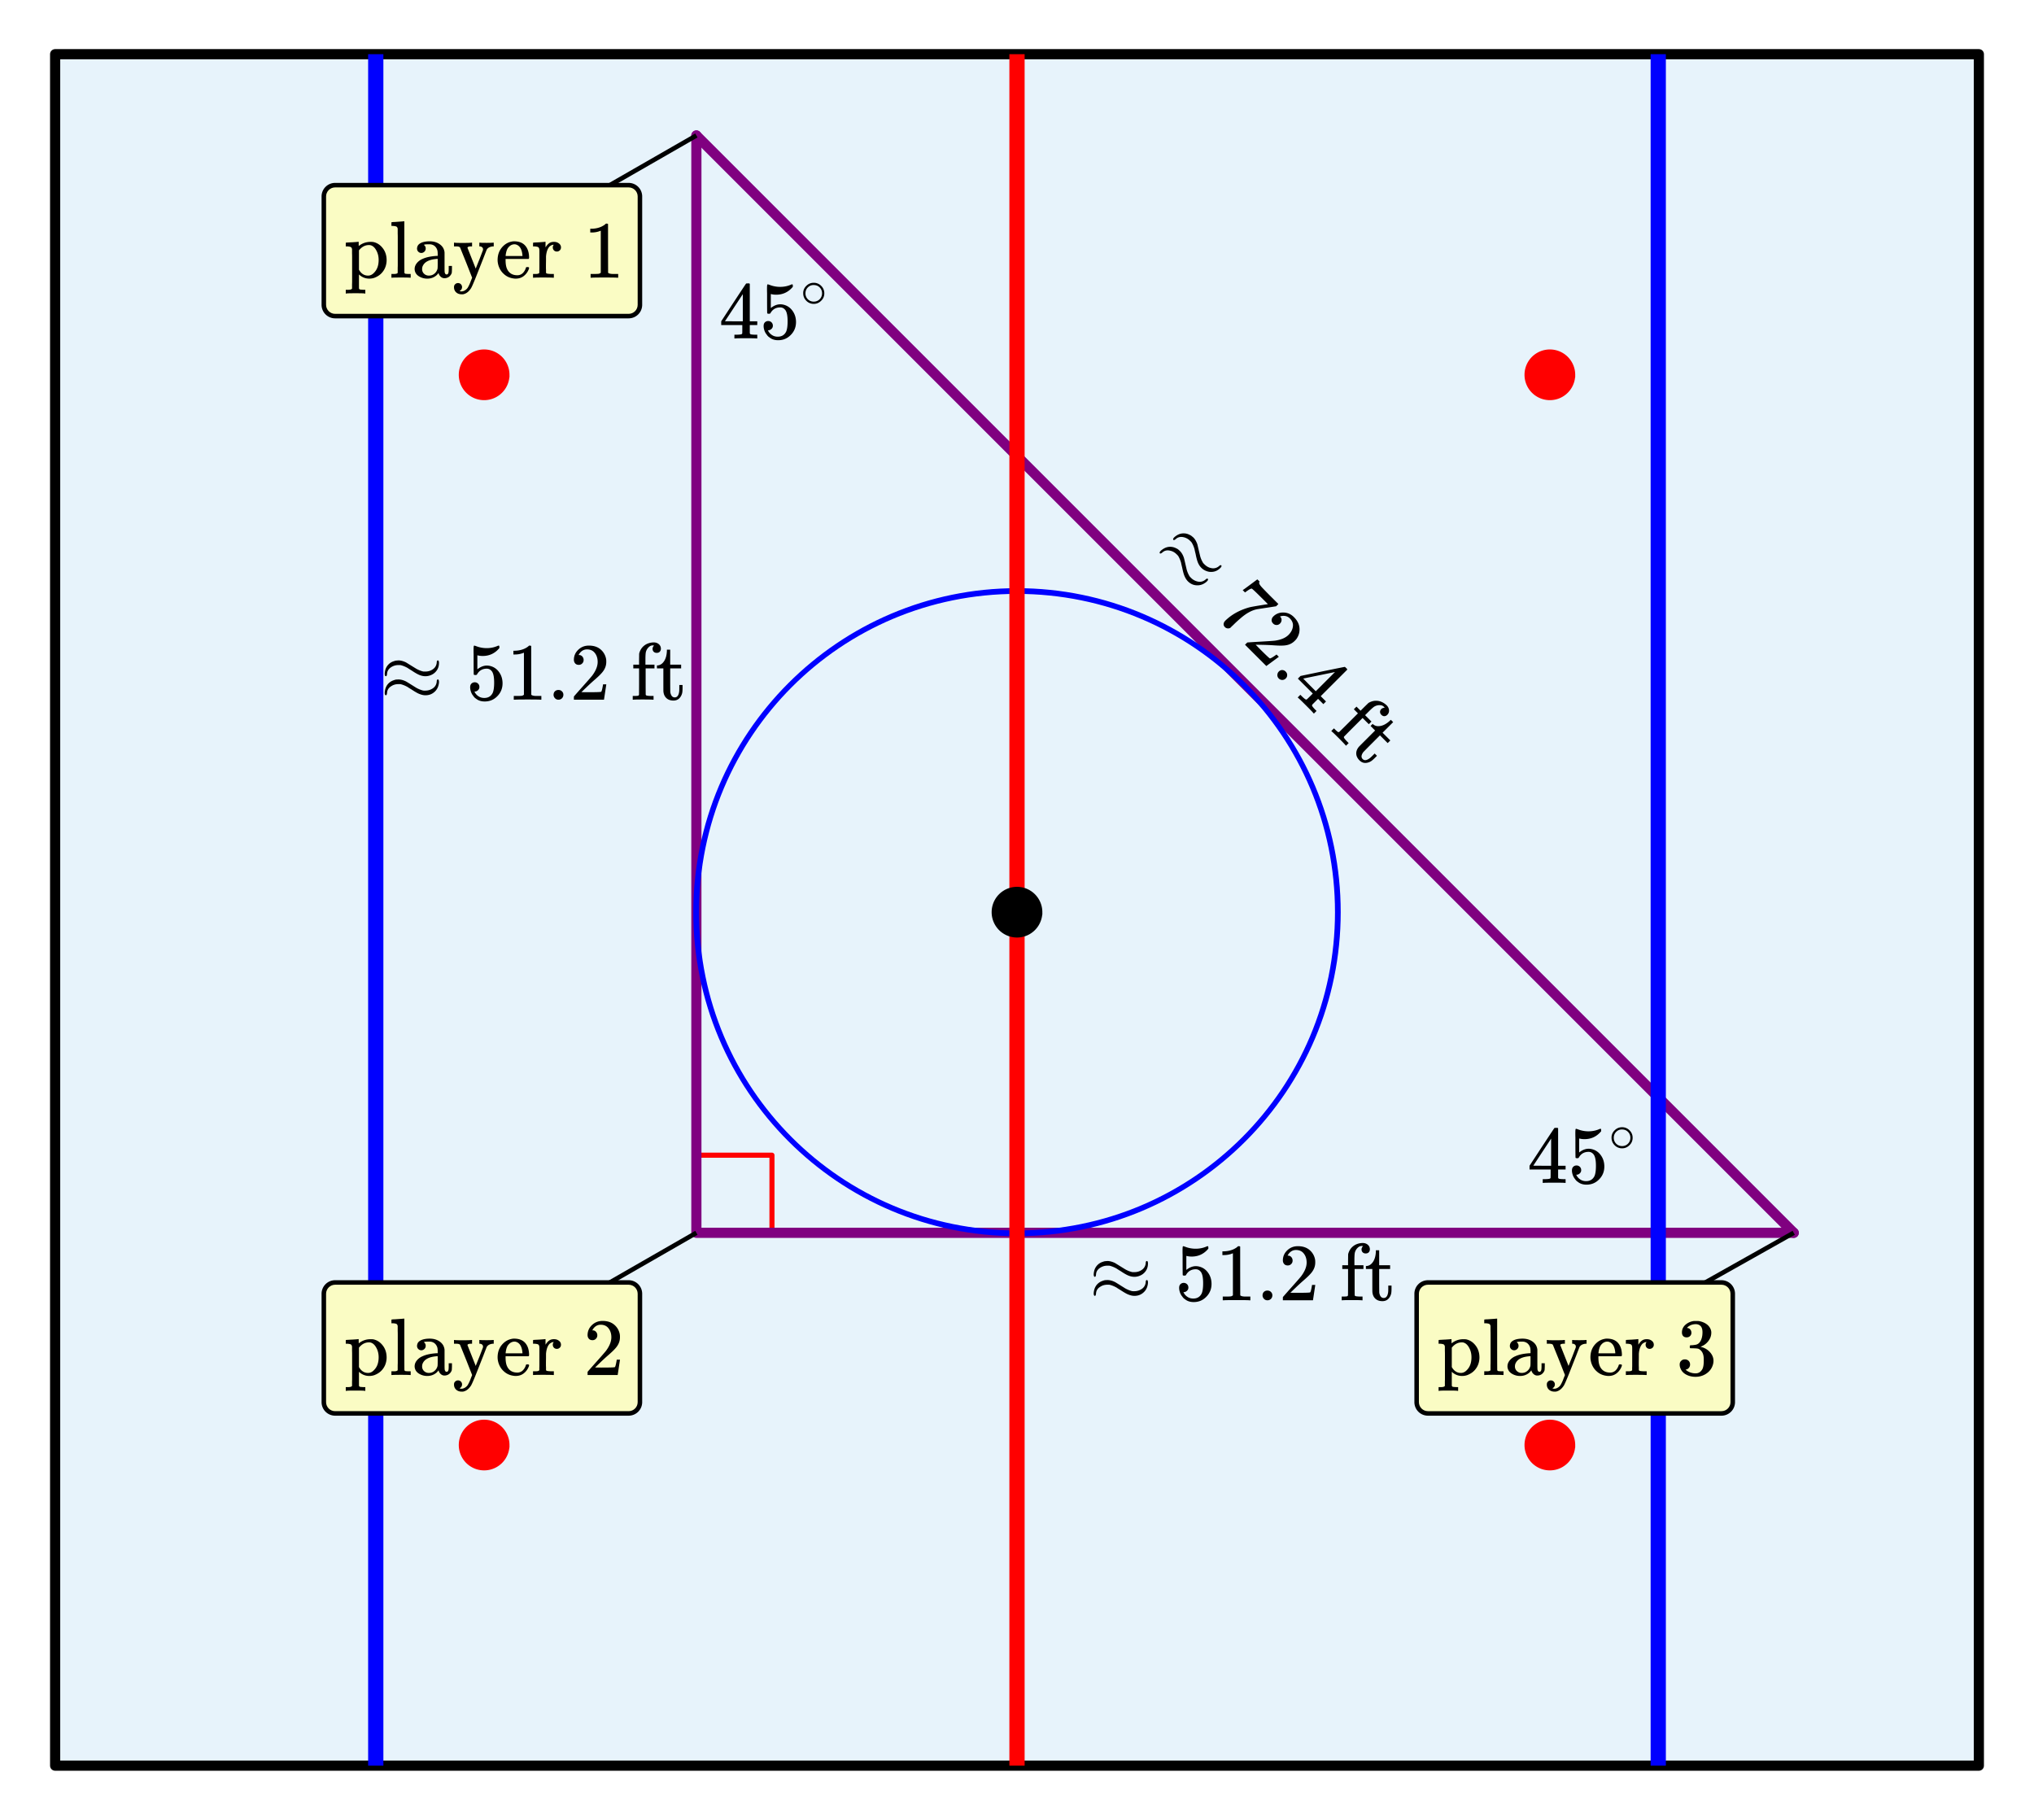 <svg xmlns="http://www.w3.org/2000/svg" width="450" height="402.625" viewBox="0 0 450 403"><path fill="#fff" d="M0 0h450v403H0z"/><path d="M153.95 255.813h16.788M170.738 255.813v16.804" fill="none" stroke-width="1.125" stroke-linecap="round" stroke-linejoin="round" stroke="red" stroke-miterlimit="10"/><path d="M12 12h426v379H12zm0 0" fill="#e7f3fb"/><path d="M153.95 255.813h16.788M170.738 255.813v16.804" fill="none" stroke-width="1.125" stroke-linecap="round" stroke-linejoin="round" stroke="red" stroke-miterlimit="10"/><path d="M438 12v379M438 391H12M12 391V12M12 12h426" fill="none" stroke-width="2.25" stroke-linecap="round" stroke="#000"/><path d="M154 30l243 243" fill="purple" stroke-width="2.25" stroke-linecap="round" stroke="purple"/><path d="M397 273H154M154 273V30" fill="none" stroke-width="2.25" stroke-linecap="round" stroke="purple"/><path d="M296.684 202c0 39.54-32.18 71.75-71.684 71.75s-71.684-32.21-71.684-71.75 32.18-71.75 71.684-71.75 71.684 32.21 71.684 71.75zm-1.266 0c0-39.016-31.438-70.484-70.418-70.484-38.98 0-70.418 31.468-70.418 70.484 0 39.016 31.438 70.484 70.418 70.484 38.98 0 70.418-31.468 70.418-70.484zm0 0" fill="#00f"/><path d="M154.254 273.438l-47 27-.508-.875 47-27zm0 0M154.254 30.438l-47 27-.508-.876 47-27zm0 0M397.25 273.441l-48 27-.5-.882 48-27zm0 0"/><path d="M226.688 12v379h-3.375V12zm0 0" fill="red"/><path d="M84.688 12v379h-3.376V12zm0 0M365.313 391V12h3.375v379zm0 0" fill="#00f"/><path d="M112.05 83a5.051 5.051 0 1 1-10.102-.001 5.051 5.051 0 0 1 10.103.001zm0 0M112.05 320a5.051 5.051 0 1 1-10.102-.001 5.051 5.051 0 0 1 10.103.001zm0 0M348.05 83a5.051 5.051 0 1 1-10.102-.001 5.051 5.051 0 0 1 10.103.001zm0 0M348.05 320a5.051 5.051 0 1 1-10.102-.001 5.051 5.051 0 0 1 10.103.001zm0 0" fill="red" stroke-width="1.125" stroke="red"/><path d="M230.05 202a5.051 5.051 0 1 1-10.102-.001 5.051 5.051 0 0 1 10.103.001zm0 0" stroke-width="1.125" stroke="#000"/><path d="M74 283.5h65a3 3 0 0 1 3 3v24a3 3 0 0 1-3 3H74a3 3 0 0 1-3-3v-24a3 3 0 0 1 3-3zm1 2h63c1.105 0 2 .895 2 2v22c0 1.105-.895 2-2 2H75c-1.105 0-2-.895-2-2v-22c0-1.105.895-2 2-2zm0 0" fill-rule="evenodd"/><path d="M74 284.5h65c1.105 0 2 .895 2 2v24c0 1.105-.895 2-2 2H74c-1.105 0-2-.895-2-2v-24c0-1.105.895-2 2-2zm0 0" fill-rule="evenodd" fill="#fafcc4"/><path d="M76.64 307.172h-.28V308h.14c.156-.047.828-.063 2.016-.063 1.187 0 1.859.016 2.015.063h.156v-.828h-.296a6.96 6.96 0 0 1-.875-.063.35.35 0 0 1-.22-.203c-.015-.015-.015-.547-.015-1.594v-1.53l.14.124a3.233 3.233 0 0 0 2.157.797 3.4 3.4 0 0 0 1.125-.187c.734-.282 1.328-.688 1.781-1.25.47-.579.766-1.25.875-2.032.032-.187.047-.39.047-.625 0-1.046-.297-1.937-.86-2.656-.562-.734-1.265-1.187-2.093-1.36a4.665 4.665 0 0 0-.578-.03c-.938 0-1.766.265-2.484.796l-.157.125-.015-.468v-.47h-.047c-.016 0-.078 0-.203.017a9.632 9.632 0 0 1-.531.046c-.25.016-.47.032-.672.047-.22 0-.438.016-.672.031-.219.016-.39.016-.516.032l-.187.015c-.016 0-.032.141-.032.422v.406h.329c.39.032.656.079.796.157.141.078.22.234.266.469v.968c.016.297.016.625.016.969v5.063c0 .265 0 .5-.016.703V306.906c-.094.172-.375.266-.844.266zm7-6.594c0 1.188-.328 2.11-.984 2.781-.406.454-.86.672-1.36.672-.859 0-1.53-.437-2.015-1.297v-4.296c.625-.782 1.36-1.172 2.203-1.172h.141a.44.44 0 0 0 .125.015c.516.094.969.453 1.328 1.094.375.64.563 1.375.563 2.203zm3.11 3.094h-.281v.828h.14c.157-.031.829-.047 2-.047 1.11 0 1.766.016 1.985.047h.14v-.828h-.28a7.3 7.3 0 0 1-.891-.047.46.46 0 0 1-.22-.203c0-.031-.015-1.938-.015-5.75V292h-.047c-.015 0-.078.016-.203.016a9.137 9.137 0 0 1-.547.046l-.656.047c-.219.016-.438.032-.672.047a3.91 3.91 0 0 0-.516.031l-.187.016c-.016 0-.031.14-.031.406v.422h.328c.39.031.656.078.797.156.14.079.219.235.265.454v1.093c.016.329.016.688.016 1.094v5.656c0 .297 0 .563-.016.782v1.156c-.093.172-.39.25-.843.25zm6.344-4.656c.265 0 .5-.11.687-.297a.944.944 0 0 0 .281-.688c0-.344-.14-.61-.39-.781 0-.11.39-.156 1.203-.156.438 0 .813.125 1.11.344.296.234.515.546.64.937.063.203.094.5.094.906v.39h-.25c-1.266.079-2.313.298-3.125.673-.406.172-.75.406-1.031.687-.47.469-.704.985-.704 1.547 0 .219.047.453.141.688.172.421.5.765 1 1.03a3.438 3.438 0 0 0 1.672.407c.781 0 1.469-.25 2.047-.75.047-.047.125-.125.234-.25.11-.125.188-.219.219-.25v.078c.078.297.25.547.484.766.235.203.5.312.797.312.39 0 .734-.109 1.031-.328.282-.234.485-.5.594-.844.016-.078.031-.359.047-.843v-.703h-.719v.64c0 .516-.031.86-.11 1-.077.172-.187.25-.343.25-.172 0-.281-.078-.36-.25-.062-.11-.093-.265-.093-.469-.016-.187-.016-.875-.016-2.062v-2.047a2.112 2.112 0 0 0-.109-.578c-.172-.578-.563-1.047-1.14-1.406-.579-.36-1.266-.531-2.063-.531-.672 0-1.234.093-1.703.265-.469.188-.781.438-.938.75-.094.219-.14.422-.14.578 0 .266.078.5.265.688a.907.907 0 0 0 .688.297zm3.625 2.328c0 .719-.016 1.11-.047 1.187-.11.422-.328.781-.672 1.063-.344.297-.75.437-1.234.437a1.5 1.5 0 0 1-1.063-.406 1.359 1.359 0 0 1-.437-1.031c0-.297.062-.578.203-.813.453-.86 1.5-1.344 3.156-1.453.016-.015.047-.015.078-.015.016 0 .016.343.016 1.03zm4.515 4.344a.848.848 0 0 0-.64.25c-.188.156-.266.375-.266.656 0 .469.156.844.469 1.14.328.297.734.438 1.219.438.187 0 .328 0 .375-.016.656-.14 1.218-.578 1.687-1.297.172-.265.547-1.109 1.11-2.515.562-1.406 1.093-2.766 1.609-4.063.5-1.312.766-1.969.781-2 .234-.406.688-.656 1.36-.719h.187v-.828h-.078c-.313.032-.797.047-1.469.047-.906 0-1.422-.015-1.531-.047h-.11v.829H106c.219 0 .39.062.531.171a.543.543 0 0 1 .219.47v.155l-.781 2.047c-.563 1.375-.828 2.063-.828 2.078l-1.829-4.609c0-.203.282-.313.844-.313h.172v-.828h-.156c-.203.047-.86.063-1.984.063-1.032 0-1.61-.016-1.735-.063h-.125v.829h.438c.53 0 .843.093.921.28l1.36 3.36 1.297 3.297-.313.781a8.317 8.317 0 0 1-.656 1.422 1.966 1.966 0 0 1-.875.719 1.45 1.45 0 0 1-.516.11.721.721 0 0 1-.359-.079c-.047-.031-.047-.047 0-.078a.682.682 0 0 0 .344-.297.957.957 0 0 0 .14-.484.871.871 0 0 0-.25-.64.85.85 0 0 0-.625-.267zm15.72-5.594c0-1.156-.282-2.047-.86-2.703-.563-.641-1.39-.954-2.485-.954-.125 0-.203 0-.25.016-.953.125-1.75.563-2.406 1.328-.64.75-.969 1.688-.969 2.797 0 .438.079.875.22 1.313.234.687.609 1.296 1.155 1.78.532.5 1.157.798 1.829.938.312.063.562.094.796.094.72 0 1.329-.203 1.829-.61.5-.406.859-.906 1.093-1.53a.993.993 0 0 0 .047-.235c0-.125-.11-.187-.36-.187-.156 0-.25.015-.28.046-.047.047-.079.125-.11.266-.14.375-.328.688-.562.938a1.692 1.692 0 0 1-1.297.562c-1.047 0-1.797-.437-2.235-1.328-.234-.453-.359-1.125-.359-2.016v-.265h5.078c.094-.094.125-.172.125-.25zm-1.47-.547v.14h-3.718v-.125c.078-.687.234-1.218.468-1.593.407-.578.907-.875 1.532-.875.171.015.296.047.375.078.78.281 1.234 1.062 1.343 2.375zm2.625 4.125h-.28v.828h.14c.172-.031.844-.047 2.015-.047 1.313 0 2.079.016 2.297.047h.156v-.828h-.562c-.516-.016-.828-.047-.953-.094a.302.302 0 0 1-.219-.172v-.36-.358c-.016-.141-.016-.297-.016-.47v-.484c0-.343.016-.75.016-1.218v-.704c.078-1.046.36-1.812.828-2.265.11-.078.25-.172.438-.266.25-.078.39-.094.422-.078 0 .016-.016.047-.047.094a.857.857 0 0 0-.14.5c0 .265.093.484.265.656.172.172.39.25.64.25s.47-.094.641-.265c.188-.172.266-.391.266-.657 0-.437-.235-.781-.704-1.031-.234-.125-.515-.188-.859-.188-.453 0-.812.11-1.094.329-.28.203-.53.515-.765.89v-1.234h-.047c-.016 0-.078 0-.203.015-.11.016-.281.032-.516.047-.234.016-.437.032-.625.047l-.656.031c-.219.016-.375.016-.5.032l-.188.015c-.015 0-.03.141-.03.422v.406h.327c.39.032.656.079.797.157.14.078.219.234.266.469l.015.406v3.703c0 .203 0 .39-.015.562v.562c-.094.173-.375.25-.844.25zm12.875-6.89c.328 0 .578-.11.782-.329.203-.203.297-.453.297-.75a1.13 1.13 0 0 0-.282-.765.907.907 0 0 0-.734-.329c-.047 0-.078 0-.078-.015 0-.016.015-.047.047-.11.047-.078.078-.14.109-.187.438-.625 1-.938 1.688-.938.75 0 1.328.266 1.734.797.422.531.625 1.203.625 1.985 0 .921-.39 1.921-1.203 3.015-.375.469-1.219 1.422-2.516 2.875-1 1.125-1.5 1.703-1.516 1.719-.03.031-.03.172-.03.406v.344h6.671v-.047l.5-3.297v-.062h-.719v.062c-.109.672-.203 1.094-.25 1.219-.062.234-.125.36-.172.375-.125.063-1.125.094-3.015.094l-1.36-.016 1.063-1.015a46.51 46.51 0 0 1 1.797-1.657c1.016-.875 1.703-1.562 2.031-2.062.422-.61.625-1.266.625-1.969 0-.172 0-.375-.031-.594a3.58 3.58 0 0 0-1.25-2.187c-.672-.563-1.531-.828-2.563-.828-.922 0-1.703.296-2.359.921-.64.61-.969 1.36-.969 2.22 0 .312.094.577.281.796.188.219.454.328.797.328zm0 0"/><path d="M74 40.5h65a3 3 0 0 1 3 3v24a3 3 0 0 1-3 3H74a3 3 0 0 1-3-3v-24a3 3 0 0 1 3-3zm1 2h63c1.105 0 2 .895 2 2v22c0 1.105-.895 2-2 2H75c-1.105 0-2-.895-2-2v-22c0-1.105.895-2 2-2zm0 0" fill-rule="evenodd"/><path d="M74 41.5h65c1.105 0 2 .895 2 2v24c0 1.105-.895 2-2 2H74c-1.105 0-2-.895-2-2v-24c0-1.105.895-2 2-2zm0 0" fill-rule="evenodd" fill="#fafcc4"/><path d="M76.64 64.172h-.28V65h.14c.156-.047.828-.063 2.016-.063 1.187 0 1.859.016 2.015.063h.156v-.828h-.296a6.96 6.96 0 0 1-.875-.063.35.35 0 0 1-.22-.203c-.015-.015-.015-.547-.015-1.593V60.78l.14.125a3.233 3.233 0 0 0 2.157.797 3.4 3.4 0 0 0 1.125-.187c.734-.282 1.328-.688 1.781-1.25.47-.578.766-1.25.875-2.032.032-.187.047-.39.047-.625 0-1.047-.297-1.937-.86-2.656-.562-.734-1.265-1.187-2.093-1.36a4.665 4.665 0 0 0-.578-.03c-.938 0-1.766.265-2.484.796l-.157.125-.015-.468v-.47h-.047c-.016 0-.078 0-.203.017a9.632 9.632 0 0 1-.531.046c-.25.016-.47.032-.672.047-.22 0-.438.016-.672.032-.219.015-.39.015-.516.03l-.187.016c-.016 0-.032.141-.032.422v.407h.329c.39.03.656.078.796.156.141.078.22.234.266.468v.969c.016.297.016.625.016.969v5.063c0 .265 0 .5-.016.703V63.906c-.094.172-.375.266-.844.266zm7-6.594c0 1.188-.328 2.11-.984 2.781-.406.453-.86.672-1.36.672-.859 0-1.53-.437-2.015-1.297v-4.297c.625-.78 1.36-1.171 2.203-1.171h.141a.44.44 0 0 0 .125.015c.516.094.969.453 1.328 1.094.375.64.563 1.375.563 2.203zm3.11 3.094h-.281v.828h.14c.157-.031.829-.047 2-.047 1.11 0 1.766.016 1.985.047h.14v-.828h-.28a7.3 7.3 0 0 1-.891-.047.46.46 0 0 1-.22-.203c0-.031-.015-1.938-.015-5.75V49h-.047c-.015 0-.078.016-.203.016a9.137 9.137 0 0 1-.547.047c-.234.015-.453.03-.656.046-.219.016-.438.032-.672.047a3.91 3.91 0 0 0-.516.032l-.187.015c-.016 0-.031.14-.031.406v.422h.328c.39.032.656.078.797.157.14.078.219.234.265.453v1.093c.016.328.016.688.016 1.094v5.656c0 .297 0 .563-.016.782v1.156c-.093.172-.39.25-.843.25zm6.344-4.656c.265 0 .5-.11.687-.297a.944.944 0 0 0 .281-.688c0-.343-.14-.61-.39-.781 0-.11.39-.156 1.203-.156.438 0 .813.125 1.11.343.296.235.515.547.64.938.063.203.094.5.094.906v.39h-.25c-1.266.079-2.313.298-3.125.673-.406.172-.75.406-1.031.687-.47.469-.704.985-.704 1.547 0 .219.047.453.141.688.172.422.5.765 1 1.03a3.438 3.438 0 0 0 1.672.407c.781 0 1.469-.25 2.047-.75.047-.047.125-.125.234-.25.11-.125.188-.219.219-.25v.078c.078.297.25.547.484.766.235.203.5.312.797.312.39 0 .734-.109 1.031-.328.282-.234.485-.5.594-.843.016-.079.031-.36.047-.844v-.703h-.719v.64c0 .516-.031.86-.11 1-.077.172-.187.25-.343.25-.172 0-.281-.078-.36-.25-.062-.11-.093-.265-.093-.468-.016-.188-.016-.876-.016-2.063v-2.047a2.112 2.112 0 0 0-.109-.578c-.172-.578-.563-1.047-1.14-1.406-.579-.36-1.266-.532-2.063-.532-.672 0-1.234.094-1.703.266-.469.188-.781.438-.938.75-.094.219-.14.422-.14.578 0 .266.078.5.265.688a.907.907 0 0 0 .688.297zm3.625 2.328c0 .718-.016 1.11-.047 1.187-.11.422-.328.782-.672 1.063-.344.297-.75.437-1.234.437a1.5 1.5 0 0 1-1.063-.406 1.359 1.359 0 0 1-.437-1.031c0-.297.062-.578.203-.813.453-.86 1.5-1.343 3.156-1.453.016-.016.047-.016.078-.016.016 0 .016.344.016 1.032zm4.515 4.343a.848.848 0 0 0-.64.25c-.188.157-.266.376-.266.657 0 .468.156.843.469 1.14.328.297.734.438 1.219.438.187 0 .328 0 .375-.016.656-.14 1.218-.578 1.687-1.297.172-.265.547-1.109 1.11-2.515.562-1.407 1.093-2.766 1.609-4.063.5-1.312.766-1.968.781-2 .234-.406.688-.656 1.36-.718h.187v-.829h-.078c-.313.032-.797.047-1.469.047-.906 0-1.422-.015-1.531-.047h-.11v.828H106c.219 0 .39.063.531.172a.543.543 0 0 1 .219.47v.155l-.781 2.047c-.563 1.375-.828 2.063-.828 2.078l-1.829-4.609c0-.203.282-.313.844-.313h.172v-.828h-.156c-.203.047-.86.063-1.984.063-1.032 0-1.61-.016-1.735-.063h-.125v.828h.438c.53 0 .843.094.921.282l1.36 3.36 1.297 3.296-.313.781a8.317 8.317 0 0 1-.656 1.422 1.966 1.966 0 0 1-.875.719 1.45 1.45 0 0 1-.516.11.721.721 0 0 1-.359-.079c-.047-.031-.047-.047 0-.078a.682.682 0 0 0 .344-.297.957.957 0 0 0 .14-.484.871.871 0 0 0-.25-.64.85.85 0 0 0-.625-.267zm15.72-5.593c0-1.157-.282-2.047-.86-2.703-.563-.641-1.39-.953-2.485-.953-.125 0-.203 0-.25.015-.953.125-1.75.563-2.406 1.328-.64.75-.969 1.688-.969 2.797 0 .438.079.875.22 1.313.234.687.609 1.297 1.155 1.78.532.5 1.157.798 1.829.938.312.063.562.094.796.094.72 0 1.329-.203 1.829-.61.5-.406.859-.906 1.093-1.53a.993.993 0 0 0 .047-.235c0-.125-.11-.187-.36-.187-.156 0-.25.015-.28.047-.047.046-.079.124-.11.265-.14.375-.328.688-.562.938a1.692 1.692 0 0 1-1.297.562c-1.047 0-1.797-.437-2.235-1.328-.234-.453-.359-1.125-.359-2.016v-.265h5.078c.094-.094.125-.172.125-.25zm-1.47-.547v.14h-3.718v-.124c.078-.688.234-1.22.468-1.594.407-.578.907-.875 1.532-.875.171.015.296.047.375.078.78.281 1.234 1.062 1.343 2.375zm2.625 4.125h-.28v.828h.14c.172-.031.844-.047 2.015-.047 1.313 0 2.079.016 2.297.047h.156v-.828h-.562c-.516-.016-.828-.047-.953-.094a.302.302 0 0 1-.219-.172v-.36-.358c-.016-.141-.016-.297-.016-.47v-.484c0-.343.016-.75.016-1.218v-.703c.078-1.047.36-1.813.828-2.266.11-.078.25-.172.438-.266.25-.078.39-.093.422-.078 0 .016-.016.047-.047.094a.857.857 0 0 0-.14.5c0 .266.093.484.265.656.172.172.39.25.64.25s.47-.094.641-.266c.188-.171.266-.39.266-.656 0-.437-.235-.781-.704-1.031-.234-.125-.515-.188-.859-.188-.453 0-.812.11-1.094.329-.28.203-.53.515-.765.89v-1.234h-.047c-.016 0-.078 0-.203.016-.11.015-.281.03-.516.046-.234.016-.437.032-.625.047l-.656.032c-.219.015-.375.015-.5.03l-.188.016c-.015 0-.03.141-.03.422v.407h.327c.39.03.656.078.797.156.14.078.219.234.266.468l.015.407v3.703c0 .203 0 .39-.015.562v.562c-.094.173-.375.25-.844.25zm18.375.828h.203v-.828h-1.062c-.594 0-.984-.094-1.172-.266L134.437 55v-5.39a.496.496 0 0 0-.312-.094c-.11 0-.188.015-.203.047a2.646 2.646 0 0 1-.563.421c-.672.407-1.515.641-2.515.672h-.344v.828h.344c.672 0 1.297-.125 1.844-.343a.653.653 0 0 1 .14-.047v9.312c-.187.125-.328.203-.422.219-.203.031-.656.047-1.36.047h-.468v.828h.219c.203-.031 1.156-.047 2.828-.047 1.703 0 2.656.016 2.86.047zm0 0"/><path d="M316 283.5h65a3 3 0 0 1 3 3v24a3 3 0 0 1-3 3h-65a3 3 0 0 1-3-3v-24a3 3 0 0 1 3-3zm1 2h63c1.105 0 2 .895 2 2v22c0 1.105-.895 2-2 2h-63c-1.105 0-2-.895-2-2v-22c0-1.105.895-2 2-2zm0 0" fill-rule="evenodd"/><path d="M316 284.5h65c1.105 0 2 .895 2 2v24c0 1.105-.895 2-2 2h-65c-1.105 0-2-.895-2-2v-24c0-1.105.895-2 2-2zm0 0" fill-rule="evenodd" fill="#fafcc4"/><path d="M318.64 307.172h-.28V308h.14c.156-.047.828-.063 2.016-.063 1.187 0 1.859.016 2.015.063h.156v-.828h-.296a6.96 6.96 0 0 1-.875-.063.35.35 0 0 1-.22-.203c-.015-.015-.015-.547-.015-1.594v-1.53l.14.124a3.233 3.233 0 0 0 2.157.797 3.4 3.4 0 0 0 1.125-.187c.735-.282 1.328-.688 1.781-1.25.47-.579.766-1.25.875-2.032.032-.187.047-.39.047-.625 0-1.046-.297-1.937-.86-2.656-.562-.734-1.265-1.187-2.093-1.36a4.665 4.665 0 0 0-.578-.03c-.938 0-1.766.265-2.484.796l-.157.125-.015-.468v-.47h-.047c-.016 0-.078 0-.203.017a9.632 9.632 0 0 1-.531.046c-.25.016-.47.032-.672.047-.22 0-.438.016-.672.031-.219.016-.39.016-.516.032l-.187.015c-.016 0-.032.141-.032.422v.406h.329c.39.032.656.079.796.157.141.078.22.234.266.469v.968c.016.297.016.625.016.969v5.063c0 .265 0 .5-.016.703V306.906c-.094.172-.375.266-.844.266zm7-6.594c0 1.188-.327 2.11-.984 2.781-.406.454-.86.672-1.36.672-.858 0-1.53-.437-2.015-1.297v-4.296c.625-.782 1.36-1.172 2.203-1.172h.141a.44.44 0 0 0 .125.015c.516.094.969.453 1.328 1.094.375.64.563 1.375.563 2.203zm3.11 3.094h-.281v.828h.14c.157-.031.829-.047 2-.047 1.11 0 1.766.016 1.985.047h.14v-.828h-.28a7.3 7.3 0 0 1-.892-.047.46.46 0 0 1-.218-.203c0-.031-.016-1.938-.016-5.75V292h-.047c-.015 0-.078.016-.203.016a9.137 9.137 0 0 1-.547.046l-.656.047c-.219.016-.438.032-.672.047a3.91 3.91 0 0 0-.515.031l-.188.016c-.016 0-.031.14-.031.406v.422h.328c.39.031.656.078.797.156.14.079.219.235.265.454v1.093c.016.329.016.688.016 1.094v5.656c0 .297 0 .563-.016.782v1.156c-.093.172-.39.25-.843.25zm6.344-4.656c.265 0 .5-.11.687-.297a.944.944 0 0 0 .281-.688c0-.344-.14-.61-.39-.781 0-.11.39-.156 1.203-.156.438 0 .813.125 1.11.344.296.234.515.546.64.937.063.203.094.5.094.906v.39h-.25c-1.266.079-2.313.298-3.125.673-.406.172-.75.406-1.031.687-.47.469-.704.985-.704 1.547 0 .219.047.453.141.688.172.421.5.765 1 1.03a3.438 3.438 0 0 0 1.672.407c.781 0 1.469-.25 2.047-.75.047-.047.125-.125.234-.25.11-.125.188-.219.219-.25v.078c.078.297.25.547.484.766.235.203.5.312.797.312.39 0 .735-.109 1.031-.328.282-.234.485-.5.594-.844.016-.078.031-.359.047-.843v-.703h-.719v.64c0 .516-.031.86-.11 1-.077.172-.187.25-.343.25-.172 0-.281-.078-.36-.25-.062-.11-.093-.265-.093-.469-.016-.187-.016-.875-.016-2.062v-2.047a2.112 2.112 0 0 0-.109-.578c-.172-.578-.563-1.047-1.14-1.406-.579-.36-1.266-.531-2.063-.531-.672 0-1.235.093-1.703.265-.469.188-.781.438-.938.75-.094.219-.14.422-.14.578 0 .266.078.5.265.688a.907.907 0 0 0 .688.297zm3.625 2.328c0 .719-.016 1.11-.047 1.187-.11.422-.328.781-.672 1.063-.344.297-.75.437-1.234.437a1.5 1.5 0 0 1-1.063-.406 1.359 1.359 0 0 1-.437-1.031c0-.297.062-.578.203-.813.453-.86 1.5-1.344 3.156-1.453.016-.015.047-.015.078-.015.016 0 .016.343.016 1.03zm4.515 4.344a.848.848 0 0 0-.64.25c-.188.156-.266.375-.266.656 0 .469.156.844.469 1.14.328.297.734.438 1.219.438.187 0 .328 0 .375-.016.656-.14 1.218-.578 1.687-1.297.172-.265.547-1.109 1.11-2.515.562-1.406 1.093-2.766 1.609-4.063.5-1.312.765-1.969.781-2 .235-.406.688-.656 1.36-.719h.187v-.828h-.078c-.313.032-.797.047-1.469.047-.906 0-1.422-.015-1.531-.047h-.11v.829H348c.219 0 .39.062.531.171a.543.543 0 0 1 .219.47v.155l-.781 2.047c-.563 1.375-.828 2.063-.828 2.078l-1.829-4.609c0-.203.282-.313.844-.313h.172v-.828h-.156c-.203.047-.86.063-1.985.063-1.03 0-1.609-.016-1.734-.063h-.125v.829h.438c.53 0 .843.093.921.28l1.36 3.36 1.297 3.297-.313.781a8.317 8.317 0 0 1-.656 1.422 1.966 1.966 0 0 1-.875.719 1.45 1.45 0 0 1-.516.11.721.721 0 0 1-.359-.079c-.047-.031-.047-.047 0-.078a.682.682 0 0 0 .344-.297.957.957 0 0 0 .14-.484.871.871 0 0 0-.25-.64.85.85 0 0 0-.625-.267zm15.72-5.594c0-1.156-.282-2.047-.86-2.703-.563-.641-1.39-.954-2.485-.954-.125 0-.203 0-.25.016-.953.125-1.75.563-2.406 1.328-.64.75-.969 1.688-.969 2.797 0 .438.079.875.22 1.313.233.687.608 1.296 1.155 1.78.532.5 1.157.798 1.829.938.312.063.562.094.796.094.72 0 1.329-.203 1.829-.61.5-.406.859-.906 1.093-1.53a.993.993 0 0 0 .047-.235c0-.125-.11-.187-.36-.187-.156 0-.25.015-.28.046-.047.047-.079.125-.11.266-.14.375-.328.688-.562.938a1.692 1.692 0 0 1-1.297.562c-1.047 0-1.797-.437-2.235-1.328-.234-.453-.359-1.125-.359-2.016v-.265h5.078c.094-.094.125-.172.125-.25zm-1.47-.547v.14h-3.718v-.125c.078-.687.234-1.218.468-1.593.407-.578.907-.875 1.532-.875.171.015.296.047.375.078.78.281 1.234 1.062 1.343 2.375zm2.625 4.125h-.28v.828h.14c.172-.031.844-.047 2.015-.047 1.313 0 2.079.016 2.297.047h.156v-.828h-.562c-.516-.016-.828-.047-.953-.094a.302.302 0 0 1-.219-.172v-.36-.358c-.015-.141-.015-.297-.015-.47v-.484c0-.343.015-.75.015-1.218v-.704c.078-1.046.36-1.812.828-2.265.11-.078.25-.172.438-.266.25-.078.39-.094.422-.078 0 .016-.016.047-.047.094a.857.857 0 0 0-.14.5c0 .265.093.484.265.656.172.172.39.25.64.25s.47-.094.641-.265c.188-.172.266-.391.266-.657 0-.437-.235-.781-.704-1.031-.234-.125-.515-.188-.859-.188-.453 0-.812.11-1.094.329-.28.203-.53.515-.765.89v-1.234h-.047c-.016 0-.078 0-.203.015-.11.016-.281.032-.516.047-.234.016-.437.032-.625.047l-.656.031c-.219.016-.375.016-.5.032l-.188.015c-.015 0-.03.141-.03.422v.406h.327c.39.032.656.079.797.157.14.078.219.234.266.469l.015.406v3.703c0 .203 0 .39-.015.562v.562c-.094.173-.375.25-.844.25zm13.172-7.516c.313 0 .578-.094.766-.297a.944.944 0 0 0 .297-.718c0-.266-.078-.5-.235-.704-.171-.203-.359-.328-.609-.343-.047-.016-.094-.031-.125-.031l.063-.079c.03-.046.078-.093.14-.156.063-.047.11-.094.156-.11.454-.327.985-.484 1.594-.484.313 0 .594.079.844.25.422.266.625.782.625 1.563 0 .734-.14 1.36-.406 1.875-.282.531-.688.828-1.22.89-.358.063-.702.094-1.03.094-.032 0-.063.016-.094.063-.047.031-.063.125-.063.265 0 .157.016.25.047.282l.047.046.75.016c.563.016.922.047 1.11.125.765.39 1.14 1.14 1.14 2.281v.36c0 .828-.094 1.422-.297 1.828-.344.625-.844.953-1.5.953a3.368 3.368 0 0 1-2.234-.813l.125-.03a1.115 1.115 0 0 0 .875-1.126c0-.328-.11-.594-.328-.812a1.184 1.184 0 0 0-.828-.313c-.313 0-.579.094-.797.313-.235.203-.344.484-.344.812 0 .344.063.64.188.89.218.563.625 1.017 1.234 1.345.625.343 1.328.5 2.11.5.812 0 1.53-.204 2.187-.594.656-.406 1.125-.906 1.422-1.531.218-.454.343-.922.343-1.422 0-.703-.265-1.328-.765-1.89a3.803 3.803 0 0 0-1.844-1.142 1.201 1.201 0 0 1-.188-.062c-.062-.016-.062-.031 0-.047a3.69 3.69 0 0 0 1.641-1.203c.438-.563.672-1.188.672-1.906 0-.203-.031-.36-.063-.485-.203-.718-.703-1.296-1.5-1.687a4.456 4.456 0 0 0-1.203-.375c-.109-.016-.375-.016-.796-.016h-.266a3.503 3.503 0 0 0-1.875.813c-.531.469-.797 1.031-.797 1.719 0 .328.078.593.266.796.187.204.453.297.765.297zm0 0M167.313 74.95h.171v-.829h-.53c-.579-.016-.923-.062-1.017-.14a.417.417 0 0 1-.109-.22V71.98h1.656v-.828h-1.656v-8.28l-.11-.11h-.327c-.235 0-.36.015-.375.031-.032.016-.953 1.406-2.797 4.203l-2.719 4.156v.828h4.672v.891c0 .625-.016.953-.016.984-.062.094-.125.157-.219.172-.125.047-.437.078-.953.094h-.562v.828h.156c.172-.031.984-.047 2.422-.047 1.375 0 2.156.016 2.313.047zm-3.032-3.798h-1.984l-1.969-.015 3.953-6zm0 0M169.906 71.09c-.297 0-.547.11-.734.297-.188.187-.281.453-.281.797v.171a.647.647 0 0 1 .015.157c.094.64.313 1.172.688 1.61.156.25.36.452.594.593.515.422 1.156.625 1.921.625 1.11 0 2.047-.39 2.813-1.188.766-.78 1.14-1.734 1.14-2.828 0-.937-.25-1.765-.765-2.484-.5-.703-1.156-1.156-1.969-1.36a3.154 3.154 0 0 0-.734-.093c-.719 0-1.422.281-2.11.828V65.12l.188.031c.297.078.625.11 1 .11 1.484 0 2.719-.578 3.687-1.75v-.235c0-.218-.047-.312-.14-.312a.525.525 0 0 0-.235.062c-.78.344-1.593.5-2.437.5a6.405 6.405 0 0 1-2.406-.468l-.313-.094c-.031 0-.062 0-.078.031-.078 0-.11.328-.11 1 0 .14 0 .453.016.938v1.28c0 2.048.016 3.11.031 3.157.032.063.141.11.344.11.14 0 .219-.016.266-.032.047-.015.094-.062.14-.156.47-.813 1.188-1.219 2.125-1.219.454 0 .829.188 1.141.594.328.437.5 1.266.5 2.5 0 1.094-.125 1.86-.344 2.312-.375.72-.984 1.079-1.843 1.079-.5 0-.938-.125-1.313-.391a2.317 2.317 0 0 1-.828-.953l-.047-.078h.125c.25 0 .469-.11.672-.297a.924.924 0 0 0 .313-.703c0-.297-.094-.547-.297-.75a1.04 1.04 0 0 0-.735-.297zm0 0M182.328 64.965a2.24 2.24 0 0 0-.656-1.625 2.266 2.266 0 0 0-1.688-.719c-.656 0-1.218.25-1.672.719a2.17 2.17 0 0 0-.656 1.594c0 .64.219 1.187.656 1.64a2.266 2.266 0 0 0 1.688.719c.625 0 1.172-.234 1.625-.688.469-.437.703-1 .703-1.64zm-1.281-1.531c.516.375.781.89.781 1.515 0 .64-.266 1.156-.781 1.531a1.826 1.826 0 0 1-1.047.313 1.84 1.84 0 0 1-1.063-.313 1.807 1.807 0 0 1-.78-1.53c0-.626.265-1.141.78-1.516.313-.22.641-.313 1-.313.422 0 .797.094 1.11.313zm0 0M346.313 261.95h.171v-.829h-.53c-.579-.016-.923-.062-1.017-.14a.417.417 0 0 1-.109-.22V258.98h1.656v-.828h-1.656v-8.28l-.11-.11h-.327c-.235 0-.36.015-.375.031-.032.016-.954 1.406-2.797 4.203l-2.719 4.156v.828h4.672v.891c0 .625-.016.953-.016.984-.062.094-.125.157-.219.172-.125.047-.437.078-.953.094h-.562v.828h.156c.172-.031.985-.047 2.422-.047 1.375 0 2.156.016 2.313.047zm-3.032-3.798h-1.984l-1.969-.015 3.953-6zm0 0M348.906 258.09c-.297 0-.547.11-.734.297-.188.187-.281.453-.281.797v.171a.647.647 0 0 1 .015.157c.094.64.313 1.172.688 1.61.156.25.36.452.594.593.515.422 1.156.625 1.921.625 1.11 0 2.047-.39 2.813-1.188.765-.78 1.14-1.734 1.14-2.828 0-.937-.25-1.765-.765-2.484-.5-.703-1.156-1.156-1.969-1.36a3.154 3.154 0 0 0-.734-.093c-.719 0-1.422.281-2.11.828v-3.094l.188.031c.297.078.625.11 1 .11 1.484 0 2.719-.578 3.687-1.75v-.235c0-.218-.046-.312-.14-.312a.525.525 0 0 0-.235.062c-.78.344-1.593.5-2.437.5a6.405 6.405 0 0 1-2.406-.468l-.313-.094c-.031 0-.062 0-.078.031-.078 0-.11.328-.11 1 0 .14 0 .453.016.938v1.28c0 2.048.016 3.11.031 3.157.032.063.141.11.344.11.14 0 .219-.016.266-.032.047-.015.094-.062.14-.156.47-.813 1.188-1.219 2.125-1.219.454 0 .829.188 1.141.594.328.437.5 1.266.5 2.5 0 1.094-.125 1.86-.344 2.312-.375.72-.984 1.079-1.843 1.079-.5 0-.938-.125-1.313-.391a2.317 2.317 0 0 1-.828-.953l-.047-.078h.125c.25 0 .469-.11.672-.297a.924.924 0 0 0 .313-.703c0-.297-.094-.547-.297-.75a1.04 1.04 0 0 0-.735-.297zm0 0M361.328 251.965a2.24 2.24 0 0 0-.656-1.625 2.266 2.266 0 0 0-1.688-.719c-.656 0-1.218.25-1.671.719a2.17 2.17 0 0 0-.657 1.594c0 .64.219 1.187.656 1.64a2.266 2.266 0 0 0 1.688.719c.625 0 1.172-.234 1.625-.688.469-.437.703-1 .703-1.64zm-1.281-1.531c.515.375.781.89.781 1.515 0 .64-.265 1.156-.781 1.531a1.826 1.826 0 0 1-1.047.313 1.84 1.84 0 0 1-1.063-.313 1.807 1.807 0 0 1-.78-1.53c0-.626.265-1.141.78-1.516.313-.22.641-.313 1-.313.422 0 .797.094 1.11.313zm0 0M96.75 146.246c-.172 0-.25.188-.25.531-.078.641-.39 1.141-.938 1.485-.468.312-1 .453-1.609.453-.219 0-.375 0-.453-.016-.484-.11-1-.312-1.531-.61-1.5-.921-2.25-1.39-2.281-1.405-.594-.282-1.157-.438-1.672-.438-.047 0-.11.016-.188.016-.062 0-.11.015-.14.015-.204 0-.422.047-.657.141a2.747 2.747 0 0 0-1.297.812 2.795 2.795 0 0 0-.671 1.36 4.014 4.014 0 0 0-.079.61c0 .359.094.546.266.546.14 0 .219-.172.25-.516.031-.625.344-1.125.938-1.5.468-.296 1-.453 1.593-.453.235 0 .39 0 .469.016.484.11.984.312 1.531.61.172.124.469.312.89.562.829.562 1.438.89 1.813 1.031.438.172.86.25 1.266.25.313 0 .64-.047.969-.156.61-.203 1.094-.531 1.469-1.031.374-.485.562-1.063.562-1.75 0-.375-.078-.563-.25-.563zm-11.5 7.719c.14 0 .219-.188.25-.531.031-.625.344-1.125.938-1.485.468-.312 1-.453 1.593-.453.235 0 .39 0 .469.016.484.11.984.312 1.531.61.172.124.469.312.89.562.829.546 1.438.89 1.813 1.015.438.172.86.266 1.266.266.766 0 1.406-.235 1.922-.672.531-.438.86-1 1-1.672a2.45 2.45 0 0 0 .078-.578c0-.39-.078-.578-.25-.578s-.25.172-.25.515c-.078.657-.39 1.157-.938 1.5-.468.297-1 .454-1.609.454-.219 0-.375 0-.453-.016-.484-.11-1-.313-1.531-.61-1.5-.937-2.25-1.406-2.281-1.406-.594-.297-1.157-.437-1.672-.437-.047 0-.11 0-.188.015h-.14c-.204 0-.422.047-.657.141a2.873 2.873 0 0 0-1.297.813c-.343.39-.562.843-.671 1.375a4.014 4.014 0 0 0-.079.609c0 .36.094.547.266.547zm0 0M104.922 151.09c-.297 0-.547.11-.734.297-.188.187-.282.453-.282.797v.171a.647.647 0 0 1 .016.157c.094.64.312 1.172.687 1.61.157.25.36.452.594.593.516.422 1.156.625 1.922.625 1.11 0 2.047-.39 2.813-1.188.765-.78 1.14-1.734 1.14-2.828 0-.937-.25-1.765-.766-2.484-.5-.703-1.156-1.156-1.968-1.36a3.154 3.154 0 0 0-.735-.093c-.718 0-1.421.281-2.109.828v-3.094l.188.031c.296.078.624.11 1 .11 1.484 0 2.718-.578 3.687-1.75v-.235c0-.218-.047-.312-.14-.312a.525.525 0 0 0-.235.062c-.781.344-1.594.5-2.438.5a6.405 6.405 0 0 1-2.406-.468l-.312-.094c-.031 0-.063 0-.078.031-.079 0-.11.328-.11 1 0 .14 0 .453.016.938v1.28c0 2.048.016 3.11.031 3.157.031.063.14.11.344.11.14 0 .219-.016.266-.032.046-.015.093-.062.14-.156.469-.813 1.188-1.219 2.125-1.219.453 0 .828.188 1.14.594.329.437.5 1.266.5 2.5 0 1.094-.124 1.86-.343 2.312-.375.72-.984 1.079-1.844 1.079-.5 0-.937-.125-1.312-.391a2.317 2.317 0 0 1-.828-.953l-.047-.078h.125c.25 0 .469-.11.672-.297a.924.924 0 0 0 .312-.703c0-.297-.094-.547-.297-.75a1.04 1.04 0 0 0-.734-.297zm0 0M119.469 154.95h.203v-.829h-1.063c-.593 0-.984-.094-1.171-.266l-.016-5.406v-5.39a.496.496 0 0 0-.313-.094c-.109 0-.187.015-.203.047a2.646 2.646 0 0 1-.562.422c-.672.406-1.516.64-2.516.671h-.344v.829h.344c.672 0 1.297-.125 1.844-.344a.653.653 0 0 1 .14-.047v9.312c-.187.125-.328.204-.421.22-.204.03-.657.046-1.36.046h-.469v.828h.22c.202-.031 1.156-.047 2.827-.047 1.704 0 2.657.016 2.86.047zm0 0M122.375 153.871c0 .281.11.531.313.75.203.219.468.328.78.328.298 0 .548-.11.766-.312.204-.219.313-.469.313-.782a.97.97 0 0 0-.313-.75c-.203-.218-.468-.312-.78-.312-.313 0-.563.094-.782.297-.203.203-.297.469-.297.781zm0 0M127.953 147.23c.328 0 .578-.109.781-.328.203-.203.297-.453.297-.75a1.13 1.13 0 0 0-.281-.765.907.907 0 0 0-.734-.328c-.047 0-.078 0-.078-.016s.015-.047.046-.11c.047-.078.079-.14.11-.187.437-.625 1-.937 1.687-.937.75 0 1.328.265 1.735.796.422.532.625 1.204.625 1.985 0 .922-.391 1.922-1.203 3.015-.375.47-1.22 1.422-2.516 2.875-1 1.125-1.5 1.704-1.516 1.72-.031.03-.031.171-.031.405v.344h6.672v-.047l.5-3.297v-.062h-.719v.062c-.11.672-.203 1.094-.25 1.22-.062.234-.125.359-.172.374-.125.063-1.125.094-3.015.094l-1.36-.016 1.063-1.015a46.51 46.51 0 0 1 1.797-1.657c1.015-.875 1.703-1.562 2.03-2.062.423-.61.626-1.266.626-1.969 0-.172 0-.375-.031-.594a3.58 3.58 0 0 0-1.25-2.187c-.672-.563-1.532-.828-2.563-.828-.922 0-1.703.297-2.36.922-.64.61-.968 1.36-.968 2.218 0 .313.094.579.281.797.188.22.453.328.797.328zm0 0M144.36 154.95h.156v-.829h-.563c-.516-.016-.828-.047-.953-.094a.302.302 0 0 1-.219-.172c0-.03-.015-1.015-.015-2.953v-2.89h1.953v-.828h-2v-1.188c0-.89.047-1.469.125-1.703.11-.36.297-.672.531-.906.234-.25.484-.407.781-.453a1.62 1.62 0 0 1 .39 0h.079c-.219.265-.328.515-.328.718 0 .282.078.5.25.672.172.172.39.25.672.25.281 0 .5-.078.672-.25a.96.96 0 0 0 .25-.672c0-.406-.157-.734-.438-.984s-.64-.39-1.062-.406h-.25c-.094.015-.157.015-.157.015-.734.078-1.359.328-1.843.735-.5.406-.828.937-1.032 1.61l-.03.171-.017 1.203v1.188h-1.28v.828h1.28v2.906c0 1.937-.015 2.922-.015 2.953a.46.46 0 0 1-.219.203 7.3 7.3 0 0 1-.89.047h-.282v.828h.14c.173-.031.845-.047 2.017-.047 1.312 0 2.078.016 2.296.047zm3.109-10.798c-.047 1.172-.36 2.047-.906 2.625a1.721 1.721 0 0 1-1.141.578h-.156v.657h1.422v2.468c0 1.704 0 2.579.015 2.672.063.61.281 1.094.672 1.453.375.344.89.532 1.547.532.516 0 .922-.157 1.25-.453.312-.297.547-.688.672-1.172.062-.25.094-.64.094-1.188v-.64h-.72v.64c0 .453-.015.735-.03.828-.11.844-.438 1.282-.97 1.282-.421 0-.702-.235-.874-.704a1.823 1.823 0 0 1-.125-.578c0-.187-.016-1.047-.016-2.547v-2.593h2.422v-.828h-2.422v-3.313h-.734zm0 0M253.75 279.246c-.172 0-.25.188-.25.531-.078.641-.39 1.141-.938 1.485-.468.312-1 .453-1.609.453-.219 0-.375 0-.453-.016-.484-.11-1-.312-1.531-.61-1.5-.921-2.25-1.39-2.281-1.405-.594-.282-1.157-.438-1.672-.438-.047 0-.11.016-.188.016-.062 0-.11.015-.14.015-.204 0-.422.047-.657.141a2.747 2.747 0 0 0-1.297.812 2.795 2.795 0 0 0-.672 1.36 4.014 4.014 0 0 0-.078.61c0 .359.094.546.266.546.14 0 .219-.172.25-.516.031-.625.344-1.125.938-1.5.468-.296 1-.453 1.593-.453.235 0 .39 0 .469.016.484.11.984.312 1.531.61.172.124.469.312.89.562.829.562 1.438.89 1.813 1.031.438.172.86.25 1.266.25.313 0 .64-.047.969-.156.61-.203 1.094-.531 1.469-1.031.375-.485.562-1.063.562-1.75 0-.375-.078-.563-.25-.563zm-11.5 7.719c.14 0 .219-.188.25-.531.031-.625.344-1.125.938-1.485.468-.312 1-.453 1.593-.453.235 0 .39 0 .469.016.484.11.984.312 1.531.61.172.124.469.312.89.562.829.546 1.438.89 1.813 1.015.438.172.86.266 1.266.266.766 0 1.406-.235 1.922-.672.531-.438.86-1 1-1.672a2.45 2.45 0 0 0 .078-.578c0-.39-.078-.578-.25-.578s-.25.172-.25.515c-.078.657-.39 1.157-.938 1.5-.468.297-1 .454-1.609.454-.219 0-.375 0-.453-.016-.484-.11-1-.313-1.531-.61-1.5-.937-2.25-1.406-2.281-1.406-.594-.297-1.157-.437-1.672-.437-.047 0-.11 0-.188.015h-.14c-.204 0-.422.047-.657.141a2.873 2.873 0 0 0-1.297.813c-.343.39-.562.843-.672 1.375a4.014 4.014 0 0 0-.078.609c0 .36.094.547.266.547zm0 0M261.922 284.09c-.297 0-.547.11-.735.297-.187.187-.28.453-.28.797v.171a.647.647 0 0 1 .015.157c.094.64.312 1.172.687 1.61.157.25.36.452.594.593.516.422 1.156.625 1.922.625 1.11 0 2.047-.39 2.813-1.188.765-.78 1.14-1.734 1.14-2.828 0-.937-.25-1.765-.765-2.484-.5-.703-1.157-1.156-1.97-1.36a3.154 3.154 0 0 0-.734-.093c-.718 0-1.421.281-2.109.828v-3.094l.188.031c.296.078.625.11 1 .11 1.484 0 2.718-.578 3.687-1.75v-.235c0-.218-.047-.312-.14-.312a.525.525 0 0 0-.235.062c-.781.344-1.594.5-2.438.5a6.405 6.405 0 0 1-2.406-.468l-.312-.094c-.031 0-.063 0-.078.031-.079 0-.11.328-.11 1 0 .14 0 .453.016.938v1.28c0 2.048.015 3.11.031 3.157.031.063.14.11.344.11.14 0 .219-.016.265-.032.047-.015.094-.062.141-.156.469-.813 1.188-1.219 2.125-1.219.453 0 .828.188 1.14.594.329.437.5 1.266.5 2.5 0 1.094-.124 1.86-.343 2.312-.375.72-.984 1.079-1.844 1.079-.5 0-.937-.125-1.312-.391a2.317 2.317 0 0 1-.828-.953l-.047-.078h.125c.25 0 .469-.11.672-.297a.924.924 0 0 0 .312-.703c0-.297-.094-.547-.297-.75a1.04 1.04 0 0 0-.734-.297zm0 0M276.469 287.95h.203v-.829h-1.063c-.593 0-.984-.094-1.171-.266l-.016-5.406v-5.39a.496.496 0 0 0-.313-.094c-.109 0-.187.015-.203.047a2.646 2.646 0 0 1-.562.422c-.672.406-1.516.64-2.516.671h-.344v.829h.344c.672 0 1.297-.125 1.844-.344a.653.653 0 0 1 .14-.047v9.312c-.187.125-.328.204-.421.22-.204.03-.657.046-1.36.046h-.469v.828h.22c.202-.031 1.156-.047 2.827-.047 1.704 0 2.657.016 2.86.047zm0 0M279.375 286.871c0 .281.11.531.313.75.203.219.468.328.78.328.298 0 .548-.11.766-.312.204-.219.313-.469.313-.782a.97.97 0 0 0-.313-.75c-.203-.218-.468-.312-.78-.312-.313 0-.563.094-.782.297-.203.203-.297.469-.297.781zm0 0M284.953 280.23c.328 0 .578-.109.781-.328.204-.203.297-.453.297-.75a1.13 1.13 0 0 0-.281-.765.907.907 0 0 0-.734-.328c-.047 0-.079 0-.079-.016s.016-.047.047-.11c.047-.078.079-.14.11-.187.437-.625 1-.937 1.687-.937.75 0 1.328.265 1.735.796.421.532.625 1.204.625 1.985 0 .922-.391 1.922-1.204 3.015-.375.47-1.218 1.422-2.515 2.875-1 1.125-1.5 1.704-1.516 1.72-.031.03-.031.171-.031.405v.344h6.672v-.047l.5-3.297v-.062h-.719v.062c-.11.672-.203 1.094-.25 1.22-.062.234-.125.359-.172.374-.125.063-1.125.094-3.015.094l-1.36-.016 1.063-1.015a46.51 46.51 0 0 1 1.797-1.657c1.015-.875 1.703-1.562 2.03-2.062.423-.61.626-1.266.626-1.969 0-.172 0-.375-.031-.594a3.58 3.58 0 0 0-1.25-2.187c-.672-.563-1.532-.828-2.563-.828-.922 0-1.703.297-2.36.922-.64.61-.968 1.36-.968 2.218 0 .313.094.579.281.797.188.22.453.328.797.328zm0 0M301.36 287.95h.156v-.829h-.563c-.515-.016-.828-.047-.953-.094a.302.302 0 0 1-.219-.172c0-.03-.015-1.015-.015-2.953v-2.89h1.953v-.828h-2v-1.188c0-.89.047-1.469.125-1.703.11-.36.297-.672.531-.906.234-.25.484-.407.781-.453a1.62 1.62 0 0 1 .39 0h.079c-.219.265-.328.515-.328.718 0 .282.078.5.25.672.172.172.39.25.672.25.281 0 .5-.078.672-.25a.96.96 0 0 0 .25-.672c0-.406-.157-.734-.438-.984s-.64-.39-1.062-.406h-.25c-.094.015-.157.015-.157.015-.734.078-1.359.328-1.843.735-.5.406-.829.937-1.032 1.61l-.03.171-.017 1.203v1.188h-1.28v.828h1.28v2.906c0 1.937-.015 2.922-.015 2.953a.46.46 0 0 1-.219.203 7.3 7.3 0 0 1-.89.047h-.282v.828h.14c.173-.031.845-.047 2.017-.047 1.312 0 2.078.016 2.296.047zm3.109-10.798c-.047 1.172-.36 2.047-.906 2.625a1.721 1.721 0 0 1-1.141.578h-.156v.657h1.421v2.468c0 1.704 0 2.579.016 2.672.063.61.281 1.094.672 1.453.375.344.89.532 1.547.532.515 0 .922-.157 1.25-.453.312-.297.547-.688.672-1.172.062-.25.094-.64.094-1.188v-.64h-.72v.64c0 .453-.015.735-.03.828-.11.844-.438 1.282-.97 1.282-.421 0-.702-.235-.874-.704a1.823 1.823 0 0 1-.125-.578c0-.187-.016-1.047-.016-2.547v-2.593h2.422v-.828h-2.422v-3.313h-.734zm0 0M270.238 125.21c-.12-.124-.308-.046-.55.196a1.953 1.953 0 0 1-1.715.387c-.551-.11-1.028-.387-1.457-.816a2.653 2.653 0 0 1-.309-.332 5.67 5.67 0 0 1-.652-1.512c-.41-1.715-.61-2.574-.618-2.61-.222-.617-.511-1.125-.875-1.492-.03-.031-.09-.066-.144-.12-.043-.044-.086-.067-.11-.087a1.823 1.823 0 0 0-.562-.367 2.734 2.734 0 0 0-1.492-.34c-.508.02-.984.188-1.438.485a4.388 4.388 0 0 0-.484.375c-.254.253-.32.453-.2.574.098.101.278.035.54-.188.465-.418 1.039-.55 1.726-.398.54.125 1.028.387 1.446.808.168.165.277.278.32.344.266.418.477.914.652 1.512.036.21.11.555.235 1.027.187.985.387 1.649.55 2.012.188.43.43.785.72 1.07.218.223.484.422.792.575.578.289 1.153.398 1.77.312.61-.078 1.148-.355 1.637-.84.261-.265.34-.453.218-.574zm-13.59-2.675c.102.098.29.024.555-.2.461-.417 1.035-.55 1.711-.386.55.11 1.027.387 1.45.809.163.164.273.273.32.34.261.422.472.918.648 1.515.035.211.113.551.234 1.028.2.972.387 1.644.563 2 .187.43.422.793.707 1.082.543.543 1.16.828 1.836.882a2.858 2.858 0 0 0 1.887-.472 2.48 2.48 0 0 0 .464-.356c.278-.277.356-.464.23-.586-.12-.12-.296-.054-.538.188-.52.41-1.094.543-1.723.398a2.952 2.952 0 0 1-1.46-.816c-.153-.156-.266-.266-.31-.332a5.886 5.886 0 0 1-.652-1.516c-.398-1.722-.593-2.582-.617-2.605-.21-.63-.508-1.13-.875-1.492-.031-.032-.074-.079-.14-.121-.047-.043-.079-.079-.102-.098a1.823 1.823 0 0 0-.563-.367 2.866 2.866 0 0 0-1.492-.34c-.52.031-.992.195-1.445.496a3.69 3.69 0 0 0-.488.375c-.254.254-.32.453-.2.574zm0 0M275.035 130.645l-.047.042.508.512.047-.047c.02 0 .121-.078.285-.199.254-.187.5-.34.719-.473.234-.101.375-.156.422-.132.133.02.926.773 2.406 2.254l1.184 1.18-1.391.222c-1.293.21-2.156.363-2.61.465-1.812.484-3.359 1.258-4.628 2.265-.399.328-.64.551-.774.684-.242.242-.386.496-.398.75-.024.266.078.5.289.707.14.145.328.246.562.277.243.024.454-.011.63-.12l.109-.11.3-.3c.133-.11.254-.231.375-.352a26.34 26.34 0 0 1 1.493-1.36c1.238-1.082 2.418-1.734 3.546-1.976.055-.012.165-.036.375-.067.211-.035.497-.078.86-.133.387-.058.73-.113 1.039-.156l2.047-.32.496-.496-1.547-1.547a98.773 98.773 0 0 1-2.121-2.168c-.3-.34-.488-.594-.543-.781-.078-.192-.055-.32.023-.399l.055-.054-.266-.266c-.164-.168-.265-.246-.277-.234l-1.566 1.171c-1.04.774-1.582 1.16-1.602 1.16zm0 0M281.719 138.082c.23.23.484.328.785.32.285 0 .527-.113.738-.32.211-.21.32-.453.344-.742a.897.897 0 0 0-.29-.75c-.03-.035-.054-.055-.042-.067.012-.011.043-.023.11-.043.09-.023.156-.046.21-.058.75-.133 1.371.047 1.856.531.53.531.754 1.129.664 1.79-.078.675-.41 1.292-.961 1.847-.653.652-1.637 1.082-2.985 1.281-.597.066-1.867.145-3.812.254-1.5.086-2.262.145-2.285.145-.043 0-.145.097-.309.261l-.246.246 4.719 4.715.035-.031 2.684-1.977.043-.047-.508-.507-.043.047c-.551.394-.918.628-1.04.683-.21.121-.343.164-.386.145-.133-.047-.863-.73-2.2-2.067l-.948-.972 1.468.03c1.063.024 1.868.06 2.442.102 1.336.098 2.308.098 2.894-.023a3.389 3.389 0 0 0 1.836-.95c.121-.12.266-.265.399-.44.52-.743.738-1.56.66-2.43-.074-.875-.496-1.672-1.227-2.399-.652-.652-1.414-.996-2.32-1.015-.883-.024-1.645.273-2.254.882-.219.22-.34.473-.363.762-.024.29.09.55.332.797zm0 0M282.969 148.719c-.2.199-.301.453-.313.754-.011.297.102.562.32.785.212.207.465.308.766.32a1.1 1.1 0 0 0 .77-.332c.21-.21.324-.453.312-.754.012-.297-.113-.55-.332-.773a1.098 1.098 0 0 0-.762-.34c-.289 0-.543.121-.761.34zm0 0M290.625 157.902l.121.121.586-.585-.379-.375c-.394-.422-.605-.696-.617-.817 0-.09.035-.168.078-.234l.606-.606.652-.652 1.172 1.172.586-.586-1.172-1.172 5.855-5.856v-.156l-.23-.23c-.168-.168-.266-.242-.29-.242-.03-.012-1.667.32-4.948.992l-4.86 1.015-.586.586 3.305 3.305-.633.629c-.441.441-.683.664-.707.684-.11.023-.2.023-.273-.032-.125-.054-.368-.254-.743-.61l-.398-.394-.586.586.113.11c.141.097.727.664 1.743 1.68.972.972 1.515 1.535 1.605 1.667zm.54-4.828l-1.403-1.402-1.383-1.406 7.039-1.446zm0 0M297.75 165.027l.11.11.585-.582-.398-.399c-.352-.375-.55-.62-.606-.742a.305.305 0 0 1-.035-.273c.024-.024.707-.73 2.078-2.102l2.043-2.043 1.383 1.379.586-.586-1.414-1.414.84-.84c.629-.629 1.07-1.004 1.293-1.113a2.178 2.178 0 0 1 1.015-.266c.34-.011.63.055.872.23.12.102.21.188.277.278l.055.055c-.344.035-.598.133-.739.277-.199.2-.3.41-.3.652 0 .243.101.454.3.653.2.199.407.297.649.297a.957.957 0 0 0 .652-.297c.29-.29.41-.633.387-1.008-.02-.375-.176-.727-.461-1.04a6.298 6.298 0 0 1-.18-.175c-.078-.055-.12-.098-.12-.098-.575-.464-1.192-.73-1.825-.785-.64-.066-1.246.078-1.867.41l-.14.098-.864.84-.84.84-.906-.906-.586.585.906.907-2.055 2.054c-1.37 1.372-2.078 2.055-2.097 2.079a.495.495 0 0 1-.301-.012 7.544 7.544 0 0 1-.66-.598l-.2-.199-.585.586.097.101c.145.098.633.563 1.461 1.391.926.926 1.457 1.48 1.59 1.656zm9.832-5.433c-.86.793-1.7 1.191-2.496 1.215a1.738 1.738 0 0 1-1.215-.399l-.11-.11-.464.462 1.004 1.008-1.746 1.746c-1.203 1.203-1.82 1.82-1.88 1.898-.386.477-.573.973-.55 1.504.023.508.254 1.004.719 1.469.363.363.761.543 1.203.562.433.012.875-.097 1.305-.351.222-.133.52-.387.906-.774l.453-.453-.508-.508-.453.453c-.32.32-.531.508-.61.563-.671.52-1.214.598-1.59.219-.296-.297-.331-.66-.12-1.114a1.8 1.8 0 0 1 .32-.496c.133-.133.73-.754 1.79-1.812l1.835-1.836 1.71 1.715.587-.586-1.715-1.715 2.344-2.34-.52-.52zm0 0"/></svg>